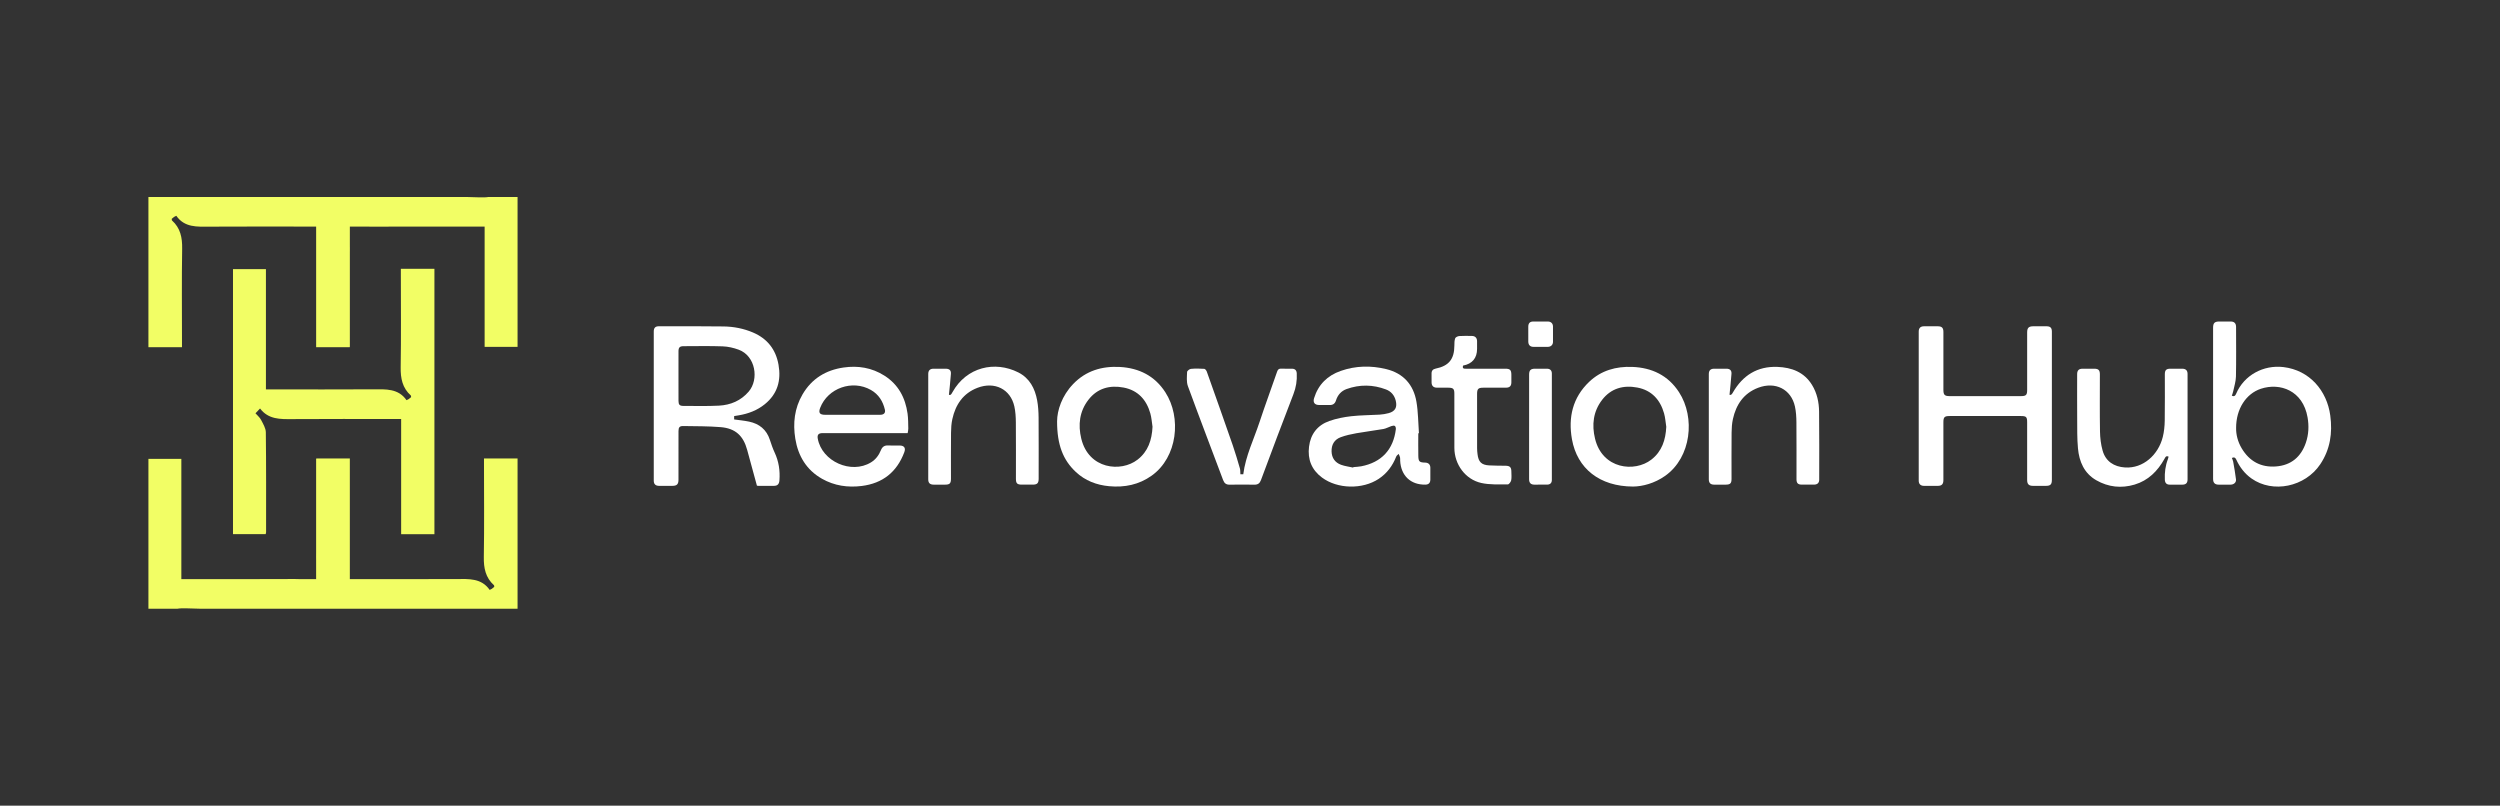<?xml version="1.0" encoding="UTF-8"?>
<svg id="Logos" xmlns="http://www.w3.org/2000/svg" version="1.1" viewBox="0 0 574.633 185.19">
  <rect x="0" y="0" width="574.633" height="185.19" fill="#333333" stroke="none"/>
  <!-- Generator: Adobe Illustrator 29.6.1, SVG Export Plug-In . SVG Version: 2.1.1 Build 9)  -->
  <g>
    <path d="M173.982,111.635c-.75-2.749-1.498-5.47-2.233-8.194-.888-3.289-2.72-4.99-6.12-5.265-2.846-.23-5.714-.203-8.574-.25-.851-.014-1.1.298-1.102,1.171-.006,3.723-.002,7.446-.003,11.169,0,1.036-.37,1.407-1.399,1.408-1.024.002-2.049.006-3.073-.001-.8-.006-1.209-.401-1.209-1.187-.003-11.431-.003-22.862,0-34.294,0-.831.359-1.201,1.177-1.2,4.964.003,9.929-.033,14.892.043,2.312.035,4.582.47,6.734,1.389,3.303,1.411,5.25,3.895,5.873,7.41.638,3.602-.227,6.707-3.153,9.074-1.752,1.418-3.794,2.191-6.003,2.557-.334.055-.668.11-1.042.172v.772c1.157.164,2.303.265,3.422.499,2.356.494,4.014,1.823,4.782,4.17.325.992.66,1.99,1.101,2.934.957,2.044,1.271,4.175,1.104,6.407-.062.825-.423,1.249-1.238,1.253-1.208.006-2.416,0-3.625-.001-.077,0-.155-.018-.31-.038ZM155.951,86.403c0,1.914-.006,3.828.003,5.741.004.867.263,1.154,1.109,1.155,2.731.003,5.468.084,8.192-.06,2.677-.141,5.04-1.135,6.841-3.236,2.398-2.798,1.594-8.196-2.316-9.629-1.162-.426-2.431-.72-3.662-.765-2.99-.11-5.987-.042-8.981-.038-.892.001-1.179.286-1.183,1.168-.008,1.887-.003,3.775-.003,5.663Z" fill="#fff"/>
    <path d="M471.629,93.37c0,5.637,0,11.274,0,16.911,0,1.075-.321,1.395-1.395,1.396-.972.001-1.944.002-2.916,0-.982-.002-1.371-.384-1.371-1.353-.002-4.431,0-8.862-.001-13.292,0-1.197-.213-1.406-1.428-1.406-5.463-.001-10.927-.001-16.39,0-1.181,0-1.433.251-1.433,1.423-.002,4.431,0,8.862-.001,13.292,0,.949-.375,1.333-1.302,1.336-1.051.003-2.101.006-3.152,0-.78-.005-1.216-.423-1.216-1.185-.003-11.431-.003-22.862,0-34.293,0-.786.407-1.194,1.195-1.201,1.051-.009,2.101-.005,3.152-.002.975.003,1.324.347,1.324,1.306.001,4.431,0,8.862.001,13.292,0,1.164.279,1.454,1.422,1.455,5.463.003,10.927.003,16.39,0,1.183,0,1.439-.254,1.439-1.414.002-4.405,0-8.809,0-13.214,0-1.08.355-1.427,1.458-1.428.998-.001,1.996-.005,2.994.001.878.005,1.229.353,1.23,1.229.003,5.715.001,11.431.001,17.146Z" fill="#fff"/>
    <path d="M512.989,90.961c.537.218.777.055.984-.435,1.814-4.29,6.273-6.703,10.89-6.15,6.018.721,9.991,5.428,10.758,11.135.537,3.993-.01,7.772-2.296,11.192-3.487,5.216-10.912,6.755-15.817,3.275-1.579-1.12-2.708-2.612-3.505-4.358-.203-.445-.465-.595-.999-.362.102.286.247.565.299.86.236,1.356.492,2.712.647,4.078.08.701-.494,1.19-1.234,1.2-.919.012-1.839.008-2.758.002-.862-.006-1.271-.424-1.272-1.302-.002-5.112-.001-10.224-.001-15.337,0-6.475,0-12.951,0-19.426,0-1.091.347-1.433,1.447-1.435.867-.001,1.733-.005,2.6.001.825.006,1.234.415,1.235,1.249.004,3.801.05,7.604-.028,11.403-.023,1.128-.394,2.25-.627,3.371-.073.352-.213.69-.324,1.038ZM513.978,98.374c-.031,1.5.381,3.166,1.286,4.682,1.774,2.973,4.422,4.426,7.882,4.158,3.475-.269,5.749-2.187,6.866-5.459.647-1.897.732-3.852.391-5.819-1.073-6.191-6.341-8.028-10.719-6.582-3.455,1.142-5.722,4.682-5.706,9.018Z" fill="#fff"/>
    <path d="M325.997,99.589c0,1.731-.026,3.462.008,5.192.027,1.329.249,1.511,1.594,1.551.727.022,1.162.44,1.17,1.154.01.918.009,1.836,0,2.753-.007.763-.395,1.144-1.151,1.156-3.385.051-5.61-2.066-5.785-5.506-.013-.262.025-.534-.034-.784-.063-.27-.212-.519-.323-.778-.188.205-.456.379-.552.62-.83,2.106-2.111,3.849-4.011,5.111-3.744,2.487-9.492,2.361-13.058-.299-2.381-1.777-3.328-4.182-2.97-7.092.355-2.886,1.932-4.931,4.654-5.895,1.61-.57,3.336-.907,5.039-1.102,2.16-.248,4.35-.228,6.525-.364.701-.044,1.41-.161,2.088-.346,1.507-.413,2.005-1.339,1.625-2.869-.307-1.236-1.073-2.132-2.232-2.572-2.999-1.14-6.049-1.181-9.072-.095-1.223.439-2.039,1.361-2.43,2.613-.237.76-.725,1.091-1.52,1.06-.787-.031-1.576-.003-2.364-.008-1.022-.005-1.453-.586-1.153-1.561.964-3.136,3.06-5.198,6.12-6.271,3.436-1.205,6.959-1.272,10.468-.417,3.92.955,6.259,3.568,6.934,7.472.413,2.384.4,4.842.579,7.266-.05.004-.1.008-.15.011ZM311.042,107.479c.011-.037.021-.075.032-.112.599-.059,1.208-.073,1.797-.185,4.659-.892,7.404-3.83,7.969-8.533.03-.246-.058-.629-.228-.742-.182-.121-.545-.051-.798.031-.619.201-1.202.56-1.832.671-2.06.362-4.142.601-6.201.969-1.228.219-2.467.488-3.631.921-1.45.54-2.129,1.722-2.085,3.272.042,1.492.801,2.552,2.175,3.059.892.329,1.866.441,2.803.65Z" fill="#fff"/>
    <path d="M208.632,99.55c-.378,0-.69,0-1.003,0-6.173,0-12.345-.002-18.518.002-.985,0-1.308.377-1.14,1.29.961,5.222,7.672,8.215,12.214,5.446,1.095-.667,1.825-1.649,2.296-2.814.318-.785.826-1.134,1.683-1.085.864.05,1.733.009,2.6.012,1.07.004,1.467.555,1.088,1.562-1.708,4.531-4.952,7.138-9.784,7.739-3.214.4-6.292-.049-9.123-1.654-3.58-2.029-5.499-5.249-6.141-9.213-.574-3.546-.195-7,1.658-10.175,2.114-3.623,5.343-5.595,9.443-6.188,3.327-.481,6.489.041,9.359,1.855,3.211,2.031,4.832,5.074,5.344,8.747.158,1.135.137,2.296.168,3.446.009.327-.09.657-.146,1.029ZM195.799,95.345c2.18,0,4.36.009,6.539-.005.831-.005,1.229-.443,1.059-1.171-.455-1.943-1.445-3.526-3.219-4.537-4.254-2.423-9.897-.431-11.656,4.108-.442,1.141-.122,1.6,1.133,1.603,2.048.005,4.097.001,6.145,0Z" fill="#fff"/>
    <path d="M375.364,111.836c-7.685-.02-12.849-4.148-14.046-10.878-.885-4.979.143-9.562,3.953-13.19,2.759-2.627,6.182-3.578,9.907-3.434,4.514.174,8.24,1.942,10.753,5.815,3.774,5.818,2.823,14.965-3.177,19.22-2.465,1.748-5.238,2.446-7.39,2.467ZM382.998,98.098c-.163-1.03-.224-2.088-.507-3.084-.892-3.14-2.854-5.306-6.138-5.933-3.184-.608-6.037.158-8.089,2.81-2.065,2.668-2.416,5.758-1.639,8.947,1.708,7.011,9.103,7.779,12.93,4.816,2.449-1.896,3.3-4.554,3.443-7.557Z" fill="#fff"/>
    <path d="M242.975,96.815c.021-2.481,1.083-5.832,3.708-8.561,2.925-3.041,6.624-4.131,10.733-3.905,4.393.243,7.999,2.04,10.435,5.805,3.762,5.814,2.814,14.921-3.127,19.17-2.936,2.1-6.245,2.759-9.776,2.432-2.895-.268-5.519-1.264-7.666-3.275-2.912-2.728-4.316-6.19-4.308-11.666ZM264.912,98.106c-.162-1.03-.223-2.088-.505-3.084-.888-3.141-2.849-5.309-6.133-5.939-3.183-.611-6.037.152-8.092,2.803-2.067,2.667-2.419,5.755-1.645,8.946,1.701,7.015,9.1,7.786,12.925,4.828,2.45-1.895,3.303-4.551,3.449-7.553Z" fill="#fff"/>
    <path d="M397.536,90.742c.352.138.545-.122.768-.512,2.265-3.944,5.624-6.076,10.242-5.898,3.262.126,6.124,1.18,7.943,4.13,1.16,1.881,1.607,3.988,1.634,6.148.064,5.216.029,10.433.029,15.65,0,.729-.417,1.125-1.179,1.133-.945.011-1.891.009-2.836,0-.879-.007-1.207-.346-1.207-1.249-.003-4.352.023-8.703-.017-13.055-.011-1.224-.08-2.475-.342-3.666-.873-3.957-4.51-5.798-8.462-4.291-3.309,1.262-5.059,3.86-5.794,7.196-.223,1.014-.29,2.078-.301,3.12-.035,3.539-.013,7.078-.014,10.617,0,1.045-.293,1.329-1.363,1.332-.893.002-1.786.009-2.679-.002-.799-.01-1.18-.403-1.18-1.211-.002-8.074-.002-16.148,0-24.222,0-.799.394-1.205,1.181-1.213.972-.011,1.944-.011,2.915,0,.758.009,1.17.395,1.114,1.171-.112,1.577-.292,3.149-.453,4.82Z" fill="#fff"/>
    <path d="M218.12,90.741c.424.169.583-.196.803-.589,3.247-5.818,9.763-7.251,15.111-4.564,2.616,1.314,3.863,3.693,4.364,6.462.231,1.28.317,2.599.327,3.902.037,4.692.015,9.385.014,14.077,0,1.025-.331,1.362-1.344,1.366-.84.004-1.681.003-2.521,0-1.069-.003-1.36-.286-1.36-1.335-.002-4.325.023-8.651-.016-12.976-.011-1.224-.08-2.475-.344-3.665-.878-3.958-4.514-5.793-8.465-4.283-3.308,1.264-5.056,3.863-5.79,7.2-.223,1.014-.289,2.078-.3,3.12-.035,3.512-.013,7.025-.014,10.538,0,1.124-.272,1.402-1.369,1.405-.867.002-1.733.006-2.6-.001-.871-.007-1.253-.376-1.253-1.218-.002-8.074-.002-16.148,0-24.222,0-.794.398-1.2,1.186-1.208.945-.01,1.891-.008,2.836,0,.834.006,1.244.363,1.187,1.178-.11,1.577-.293,3.149-.454,4.814Z" fill="#fff"/>
    <path d="M498.459,104.965c-.62-.298-.756.161-.957.519-1.568,2.795-3.714,4.961-6.851,5.899-3.051.912-6.052.586-8.811-.994-2.789-1.597-3.935-4.292-4.214-7.331-.208-2.264-.163-4.553-.18-6.832-.026-3.409-.008-6.818-.006-10.227,0-.854.381-1.241,1.226-1.249.893-.008,1.786-.004,2.68-.001.99.003,1.315.322,1.316,1.3.002,4.379-.048,8.759.028,13.137.026,1.475.205,2.991.607,4.405.699,2.459,2.608,3.697,5.151,3.858,4.169.265,7.65-2.909,8.673-7.005.301-1.207.429-2.482.449-3.729.058-3.565.019-7.132.022-10.698,0-.938.329-1.264,1.268-1.268.919-.005,1.839-.008,2.758.001.793.008,1.198.41,1.198,1.196.003,8.076.002,16.153,0,24.229,0,.855-.37,1.221-1.242,1.228-.946.008-1.892.01-2.837-.001-.763-.009-1.112-.392-1.145-1.16-.07-1.614.122-3.185.703-4.7.071-.186.11-.385.164-.577Z" fill="#fff"/>
    <path d="M285.104,109.018h.665c.545-4.254,2.437-8.056,3.748-12.033,1.275-3.87,2.701-7.691,4.025-11.546.187-.544.429-.739.995-.705.811.048,1.628.003,2.442.016.686.011,1.045.368,1.083,1.062.092,1.664-.159,3.231-.776,4.818-2.546,6.551-4.993,13.142-7.453,19.726-.281.753-.726,1.062-1.523,1.048-1.891-.032-3.783-.032-5.673,0-.805.013-1.226-.323-1.505-1.07-2.695-7.194-5.452-14.366-8.091-21.58-.359-.981-.226-2.167-.183-3.252.01-.262.554-.688.882-.718,1.016-.095,2.048-.073,3.068-.005.212.014.488.389.582.652,2.004,5.637,4.003,11.277,5.965,16.929.607,1.748,1.12,3.529,1.639,5.306.115.393.073.832.111,1.352Z" fill="#fff"/>
    <path d="M336.293,84.03c-.214.7.179.723.658.722,3.021-.009,6.042-.006,9.063-.004,1.08,0,1.375.304,1.378,1.408.001.577.005,1.154,0,1.731-.008.844-.389,1.22-1.253,1.223-1.734.006-3.467-.004-5.201.004-1.164.006-1.426.274-1.426,1.446-.002,4.169-.004,8.338.004,12.507,0,.444.047.889.1,1.331.213,1.778.902,2.472,2.66,2.574,1.257.073,2.519.062,3.779.081.983.015,1.33.347,1.335,1.302.003.682.093,1.382-.036,2.038-.073.371-.515.958-.785.955-2.038-.023-4.136.104-6.098-.336-3.667-.822-6.164-4.274-6.178-8.036-.015-4.169-.002-8.338-.005-12.507,0-1.084-.254-1.342-1.342-1.355-.893-.011-1.786.004-2.679-.005-.785-.008-1.202-.422-1.213-1.197-.009-.682.008-1.364-.005-2.045-.012-.656.311-1.01.938-1.139,3.046-.623,4.293-2.173,4.308-5.306.003-.562,0-1.159.19-1.669.096-.259.607-.487.946-.511.967-.068,1.942-.031,2.914-.021.712.007,1.151.45,1.164,1.166.011.603.003,1.206.002,1.809-.003,2.114-1.102,3.437-3.217,3.834Z" fill="#fff"/>
    <path d="M351.472,98.062c0-3.984,0-7.969,0-11.953,0-1.001.356-1.358,1.357-1.361.919-.003,1.838-.01,2.757.002.715.009,1.112.397,1.112,1.106.005,8.152.003,16.305.001,24.457,0,.697-.378,1.065-1.061,1.08-.997.021-1.996.015-2.994.003-.788-.01-1.173-.416-1.173-1.223-.003-4.037-.001-8.074-.001-12.111Z" fill="#fff"/>
    <path d="M351.279,76.791c0-.575-.006-1.151.001-1.726.01-.774.374-1.156,1.13-1.163,1.126-.01,2.253-.01,3.379,0,.712.006,1.164.45,1.171,1.152.01,1.177.011,2.353,0,3.53-.007.685-.479,1.135-1.187,1.142-1.1.01-2.2.009-3.301,0-.769-.006-1.182-.431-1.191-1.209-.007-.575-.001-1.15-.001-1.726Z" fill="#fff"/>
  </g>
  <g>
    <path d="M59.773,93.894c-.414.435-.709.744-1.05,1.102.462.53.998.96,1.285,1.518.467.907,1.082,1.895,1.093,2.855.093,7.651.06,15.304.061,22.956,0,.123-.053.246-.1.451h-7.507v-60.916h7.569v27.643h1.545c7.707,0,15.414.033,23.12-.017,2.885-.019,5.765-.222,7.653,2.5.268-.134.395-.177.498-.252.211-.155.408-.327.555-.447-.028-.205-.007-.325-.055-.368-1.957-1.752-2.385-3.963-2.343-6.511.116-7.038.04-14.08.04-21.12v-1.509h7.714v61.01h-7.648v-26.475h-1.514c-7.838,0-15.676-.038-23.514.021-2.769.021-5.48.096-7.402-2.441Z" fill="#f2fe65"/>
    <path d="M40.835,139.912c.759-.168,2.976-.058,5.009,0h12.304c1.681,0,3.362-.002,5.042,0h33.507c1.681,0,3.362-.002,5.042,0h17.222v-34.527h-7.714v1.509c0,7.04.076,14.082-.04,21.12-.042,2.548.386,4.759,2.343,6.511.048.043.027.163.055.368-.147.119-.344.292-.555.447-.103.076-.229.119-.498.252-1.888-2.722-4.769-2.519-7.654-2.5-7.706.05-15.413.017-23.12.017h-1.367v-27.723h-7.714v.08h-.033v21.394c-.005.385,0,.769-.007,1.154-.004.267,0,.529.007.788v4.309h-3.869c-.799-.041-1.621-.025-2.446-.02-2.766.018-5.532.018-8.297.02h-10.647c-1.392,0-2.784-.003-4.176-.003h-1.545v-27.643h-7.569v34.447h6.72Z" fill="#f2fe65"/>
    <path d="M112.242,45.278c-.759.168-2.976.058-5.009,0h-12.304c-1.681,0-3.362.002-5.042,0h-33.507c-1.681,0-3.362.002-5.042,0h-17.222c0,11.513,0,23.019,0,34.527,2.602,0,5.115,0,7.714,0v-1.509c0-7.04-.076-14.082.04-21.12.042-2.548-.386-4.759-2.343-6.511-.048-.043-.027-.163-.055-.368.147-.119.344-.292.555-.447.103-.076.229-.119.498-.252,1.888,2.722,4.769,2.519,7.654,2.5,7.706-.05,15.413-.017,23.12-.017h1.367c0,9.243,0,18.481,0,27.723,2.602,0,5.116,0,7.714,0v-.08h.033c0-7.146,0-14.269,0-21.394.005-.385,0-.769.007-1.154.004-.267,0-.529-.007-.788v-4.309h3.869c.799.041,1.621.025,2.446.02,2.766-.018,5.532-.018,8.297-.02h10.647s0-.001,0-.001c1.392.002,2.784.004,4.176.004h1.545c0,9.335,0,18.488,0,27.643,2.629,0,5.097,0,7.569,0,0-11.508,0-22.982,0-34.447h-6.72Z" fill="#f2fe65"/>
  </g>
</svg>